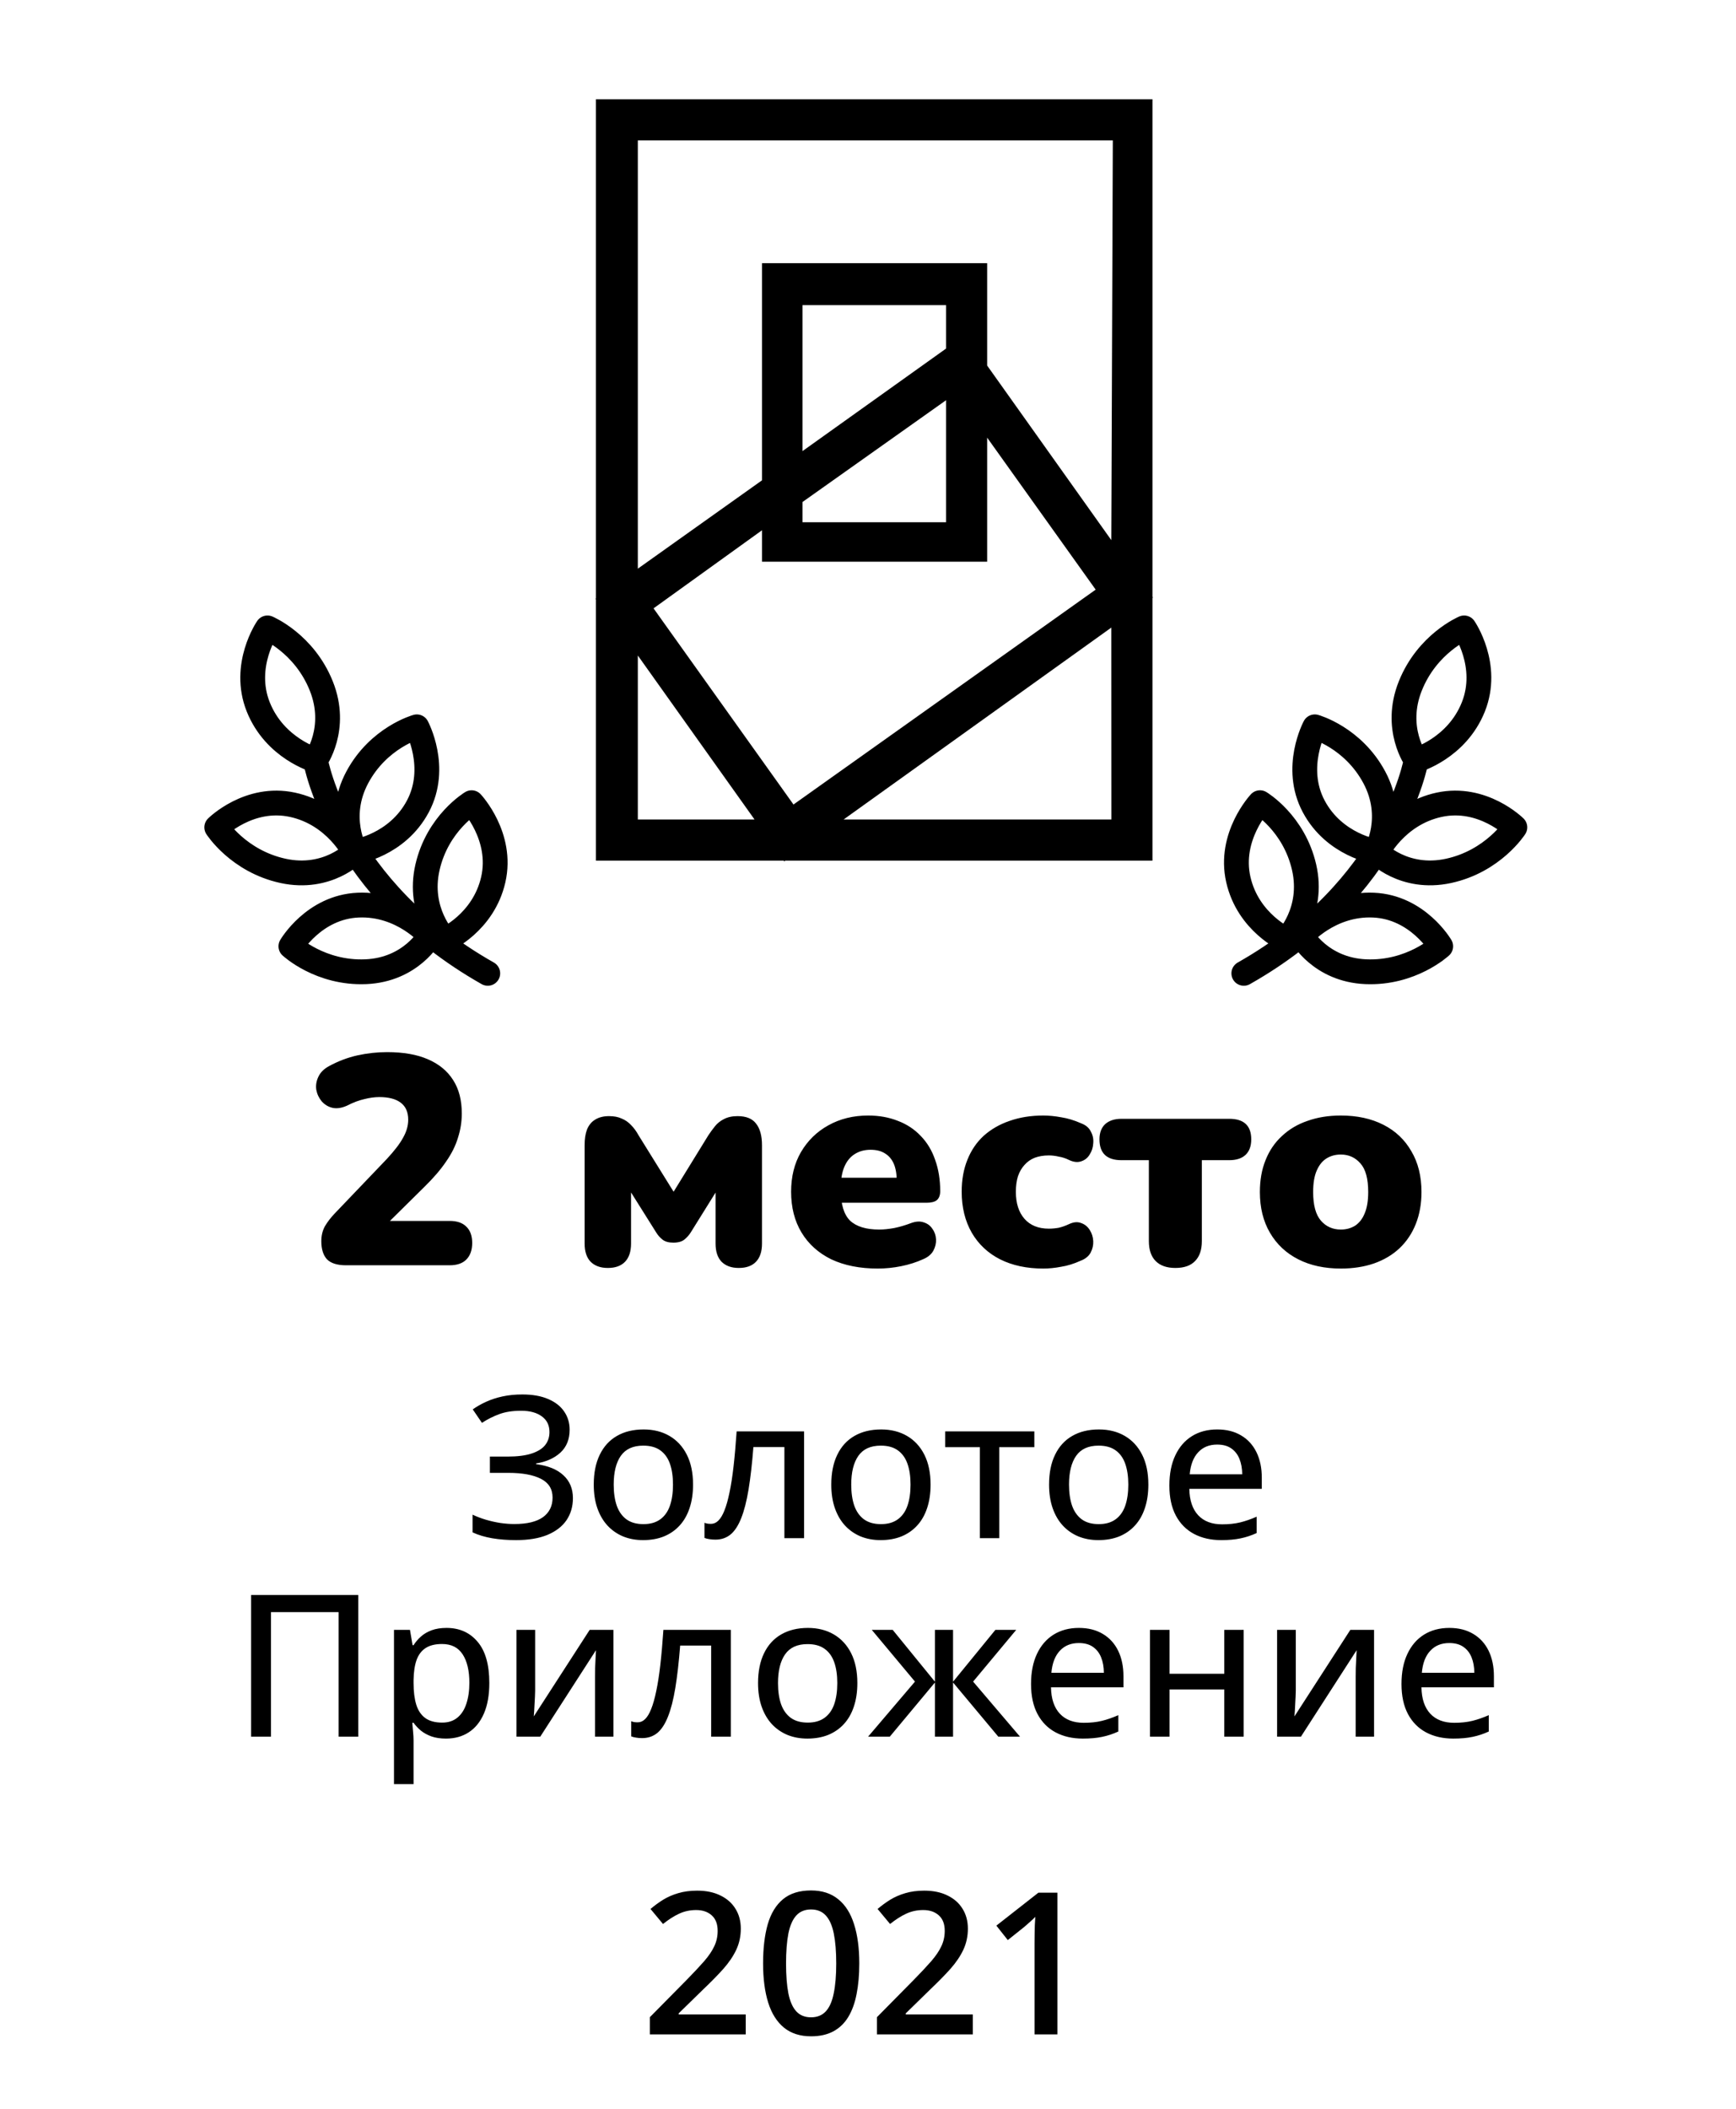<?xml version="1.0" encoding="UTF-8"?> <svg xmlns="http://www.w3.org/2000/svg" width="140" height="170" viewBox="0 0 140 170" fill="none"> <g clip-path="url(#clip0_1417_3685)"> <path d="M27.905 102C27.201 102 26.689 101.84 26.369 101.52C26.065 101.184 25.913 100.696 25.913 100.056C25.913 99.608 26.009 99.208 26.201 98.856C26.409 98.504 26.673 98.16 26.993 97.824L31.193 93.432C31.817 92.76 32.257 92.184 32.513 91.704C32.785 91.224 32.921 90.744 32.921 90.264C32.921 89.656 32.721 89.2 32.321 88.896C31.921 88.592 31.345 88.44 30.593 88.44C30.209 88.44 29.801 88.496 29.369 88.608C28.937 88.704 28.473 88.88 27.977 89.136C27.545 89.328 27.153 89.384 26.801 89.304C26.465 89.224 26.177 89.048 25.937 88.776C25.713 88.504 25.569 88.192 25.505 87.84C25.457 87.488 25.513 87.144 25.673 86.808C25.833 86.456 26.121 86.168 26.537 85.944C27.273 85.544 28.033 85.256 28.817 85.08C29.617 84.904 30.417 84.816 31.217 84.816C32.529 84.816 33.625 85.008 34.505 85.392C35.401 85.776 36.081 86.336 36.545 87.072C37.009 87.792 37.241 88.688 37.241 89.76C37.241 90.432 37.137 91.088 36.929 91.728C36.737 92.368 36.417 93.008 35.969 93.648C35.537 94.288 34.953 94.968 34.217 95.688L30.329 99.528V98.424H36.257C36.849 98.424 37.297 98.576 37.601 98.88C37.921 99.184 38.081 99.624 38.081 100.2C38.081 100.776 37.921 101.224 37.601 101.544C37.297 101.848 36.849 102 36.257 102H27.905ZM49.019 102.216C48.427 102.216 47.963 102.048 47.627 101.712C47.307 101.376 47.147 100.888 47.147 100.248V92.328C47.147 91.816 47.211 91.392 47.339 91.056C47.483 90.704 47.699 90.44 47.987 90.264C48.291 90.072 48.667 89.976 49.115 89.976C49.515 89.976 49.851 90.04 50.123 90.168C50.411 90.28 50.667 90.456 50.891 90.696C51.115 90.92 51.315 91.192 51.491 91.512L54.323 96.072L57.131 91.512C57.291 91.272 57.467 91.032 57.659 90.792C57.851 90.552 58.091 90.36 58.379 90.216C58.683 90.056 59.051 89.976 59.483 89.976C60.171 89.976 60.667 90.176 60.971 90.576C61.291 90.976 61.451 91.56 61.451 92.328V100.248C61.451 100.888 61.291 101.376 60.971 101.712C60.651 102.048 60.187 102.216 59.579 102.216C58.987 102.216 58.523 102.048 58.187 101.712C57.867 101.376 57.707 100.888 57.707 100.248V95.136H58.331L55.715 99.336C55.587 99.544 55.419 99.736 55.211 99.912C55.003 100.088 54.699 100.176 54.299 100.176C53.931 100.176 53.643 100.096 53.435 99.936C53.227 99.776 53.051 99.576 52.907 99.336L50.267 95.136H50.891V100.248C50.891 100.888 50.731 101.376 50.411 101.712C50.091 102.048 49.627 102.216 49.019 102.216ZM70.783 102.264C69.343 102.264 68.095 102.016 67.039 101.52C65.999 101.008 65.199 100.288 64.639 99.36C64.079 98.432 63.799 97.336 63.799 96.072C63.799 94.856 64.063 93.792 64.591 92.88C65.135 91.952 65.871 91.232 66.799 90.72C67.743 90.192 68.815 89.928 70.015 89.928C70.895 89.928 71.695 90.072 72.415 90.36C73.135 90.632 73.751 91.04 74.263 91.584C74.775 92.112 75.159 92.752 75.415 93.504C75.687 94.256 75.823 95.096 75.823 96.024C75.823 96.344 75.735 96.584 75.559 96.744C75.383 96.888 75.103 96.96 74.719 96.96H67.375V94.944H72.703L72.319 95.256C72.319 94.664 72.239 94.184 72.079 93.816C71.919 93.448 71.679 93.168 71.359 92.976C71.055 92.784 70.671 92.688 70.207 92.688C69.711 92.688 69.279 92.808 68.911 93.048C68.559 93.272 68.287 93.608 68.095 94.056C67.903 94.504 67.807 95.064 67.807 95.736V95.952C67.807 97.088 68.055 97.904 68.551 98.4C69.063 98.88 69.847 99.12 70.903 99.12C71.255 99.12 71.655 99.08 72.103 99C72.567 98.904 73.007 98.776 73.423 98.616C73.839 98.456 74.199 98.432 74.503 98.544C74.807 98.64 75.039 98.816 75.199 99.072C75.375 99.312 75.471 99.592 75.487 99.912C75.503 100.216 75.431 100.52 75.271 100.824C75.111 101.112 74.847 101.336 74.479 101.496C73.919 101.752 73.319 101.944 72.679 102.072C72.055 102.2 71.423 102.264 70.783 102.264ZM84.132 102.264C82.805 102.264 81.644 102.016 80.653 101.52C79.677 101.024 78.916 100.312 78.373 99.384C77.829 98.44 77.556 97.336 77.556 96.072C77.556 95.112 77.709 94.256 78.013 93.504C78.317 92.736 78.757 92.088 79.332 91.56C79.924 91.032 80.621 90.632 81.421 90.36C82.237 90.072 83.141 89.928 84.132 89.928C84.597 89.928 85.085 89.976 85.597 90.072C86.109 90.152 86.636 90.312 87.18 90.552C87.564 90.696 87.829 90.92 87.972 91.224C88.132 91.512 88.197 91.824 88.165 92.16C88.148 92.496 88.052 92.8 87.876 93.072C87.716 93.344 87.484 93.528 87.18 93.624C86.892 93.72 86.564 93.68 86.197 93.504C85.941 93.376 85.668 93.288 85.38 93.24C85.109 93.176 84.844 93.144 84.588 93.144C84.156 93.144 83.772 93.208 83.436 93.336C83.117 93.464 82.844 93.656 82.621 93.912C82.397 94.152 82.221 94.456 82.093 94.824C81.981 95.192 81.924 95.608 81.924 96.072C81.924 97 82.156 97.728 82.621 98.256C83.085 98.784 83.74 99.048 84.588 99.048C84.844 99.048 85.109 99.024 85.38 98.976C85.653 98.912 85.924 98.816 86.197 98.688C86.564 98.512 86.892 98.48 87.18 98.592C87.469 98.688 87.701 98.872 87.876 99.144C88.052 99.416 88.148 99.72 88.165 100.056C88.18 100.376 88.109 100.688 87.948 100.992C87.788 101.28 87.516 101.496 87.132 101.64C86.605 101.88 86.085 102.04 85.573 102.12C85.076 102.216 84.597 102.264 84.132 102.264ZM94.787 102.216C94.099 102.216 93.571 102.032 93.203 101.664C92.835 101.296 92.651 100.76 92.651 100.056V93.528H90.443C89.259 93.528 88.667 92.968 88.667 91.848C88.667 91.32 88.819 90.912 89.123 90.624C89.443 90.336 89.883 90.192 90.443 90.192H99.131C100.315 90.192 100.907 90.744 100.907 91.848C100.907 92.392 100.755 92.808 100.451 93.096C100.147 93.384 99.707 93.528 99.131 93.528H96.923V100.056C96.923 100.76 96.739 101.296 96.371 101.664C96.019 102.032 95.491 102.216 94.787 102.216ZM108.131 102.264C106.819 102.264 105.675 102.016 104.699 101.52C103.723 101.024 102.963 100.312 102.419 99.384C101.875 98.456 101.603 97.36 101.603 96.096C101.603 95.136 101.755 94.28 102.059 93.528C102.363 92.76 102.803 92.112 103.379 91.584C103.955 91.04 104.643 90.632 105.443 90.36C106.243 90.072 107.139 89.928 108.131 89.928C109.443 89.928 110.587 90.176 111.563 90.672C112.539 91.168 113.291 91.88 113.819 92.808C114.363 93.72 114.635 94.816 114.635 96.096C114.635 97.04 114.483 97.896 114.179 98.664C113.875 99.432 113.435 100.088 112.859 100.632C112.299 101.16 111.611 101.568 110.795 101.856C109.995 102.128 109.107 102.264 108.131 102.264ZM108.131 99.12C108.563 99.12 108.947 99.016 109.283 98.808C109.619 98.584 109.875 98.256 110.051 97.824C110.243 97.376 110.339 96.8 110.339 96.096C110.339 95.024 110.131 94.256 109.715 93.792C109.299 93.312 108.771 93.072 108.131 93.072C107.699 93.072 107.315 93.176 106.979 93.384C106.643 93.592 106.379 93.92 106.187 94.368C105.995 94.8 105.899 95.376 105.899 96.096C105.899 97.152 106.107 97.92 106.523 98.4C106.939 98.88 107.475 99.12 108.131 99.12Z" fill="black"></path> <path d="M45.938 115.258C45.938 116.029 45.69 116.643 45.195 117.102C44.7 117.555 44.047 117.846 43.234 117.977V118.031C44.198 118.156 44.932 118.456 45.438 118.93C45.948 119.398 46.203 120.013 46.203 120.773C46.203 121.445 46.031 122.036 45.688 122.547C45.344 123.052 44.831 123.448 44.148 123.734C43.466 124.016 42.62 124.156 41.609 124.156C40.927 124.156 40.292 124.107 39.703 124.008C39.115 123.909 38.583 123.75 38.109 123.531V122.102C38.432 122.258 38.786 122.393 39.172 122.508C39.557 122.622 39.948 122.711 40.344 122.773C40.745 122.831 41.122 122.859 41.477 122.859C42.503 122.859 43.273 122.674 43.789 122.305C44.305 121.93 44.562 121.404 44.562 120.727C44.562 120.034 44.247 119.529 43.617 119.211C42.992 118.893 42.12 118.734 41 118.734H39.508V117.422H40.938C41.724 117.422 42.365 117.341 42.859 117.18C43.359 117.018 43.727 116.792 43.961 116.5C44.195 116.203 44.312 115.852 44.312 115.445C44.312 114.898 44.107 114.477 43.695 114.18C43.284 113.878 42.729 113.727 42.031 113.727C41.339 113.727 40.75 113.818 40.266 114C39.781 114.177 39.315 114.411 38.867 114.703L38.125 113.617C38.448 113.388 38.81 113.182 39.211 113C39.612 112.818 40.055 112.674 40.539 112.57C41.023 112.466 41.552 112.414 42.125 112.414C42.943 112.414 43.635 112.536 44.203 112.781C44.771 113.021 45.2 113.354 45.492 113.781C45.789 114.208 45.938 114.701 45.938 115.258ZM55.891 119.68C55.891 120.388 55.797 121.021 55.609 121.578C55.427 122.13 55.159 122.599 54.805 122.984C54.456 123.365 54.034 123.656 53.539 123.859C53.044 124.057 52.484 124.156 51.859 124.156C51.276 124.156 50.74 124.057 50.25 123.859C49.766 123.656 49.346 123.365 48.992 122.984C48.638 122.599 48.365 122.13 48.172 121.578C47.979 121.021 47.883 120.388 47.883 119.68C47.883 118.737 48.044 117.935 48.367 117.273C48.69 116.607 49.151 116.102 49.75 115.758C50.354 115.409 51.073 115.234 51.906 115.234C52.698 115.234 53.393 115.409 53.992 115.758C54.591 116.107 55.057 116.612 55.391 117.273C55.724 117.935 55.891 118.737 55.891 119.68ZM49.492 119.68C49.492 120.341 49.575 120.911 49.742 121.391C49.914 121.865 50.175 122.229 50.523 122.484C50.878 122.74 51.333 122.867 51.891 122.867C52.438 122.867 52.888 122.74 53.242 122.484C53.596 122.229 53.857 121.865 54.023 121.391C54.19 120.911 54.273 120.341 54.273 119.68C54.273 119.023 54.19 118.461 54.023 117.992C53.857 117.523 53.596 117.164 53.242 116.914C52.893 116.664 52.438 116.539 51.875 116.539C51.052 116.539 50.448 116.815 50.062 117.367C49.682 117.914 49.492 118.685 49.492 119.68ZM64.844 124H63.258V116.656H60.758C60.654 117.99 60.523 119.13 60.367 120.078C60.211 121.021 60.013 121.792 59.773 122.391C59.539 122.984 59.253 123.422 58.914 123.703C58.575 123.979 58.167 124.117 57.688 124.117C57.516 124.117 57.354 124.104 57.203 124.078C57.052 124.057 56.922 124.023 56.812 123.977V122.758C56.891 122.789 56.974 122.812 57.062 122.828C57.151 122.839 57.245 122.844 57.344 122.844C57.557 122.844 57.753 122.758 57.93 122.586C58.112 122.409 58.276 122.135 58.422 121.766C58.573 121.391 58.708 120.911 58.828 120.328C58.953 119.745 59.062 119.044 59.156 118.227C59.25 117.404 59.333 116.458 59.406 115.391H64.844V124ZM75.047 119.68C75.047 120.388 74.953 121.021 74.766 121.578C74.583 122.13 74.315 122.599 73.961 122.984C73.612 123.365 73.19 123.656 72.695 123.859C72.201 124.057 71.641 124.156 71.016 124.156C70.432 124.156 69.896 124.057 69.406 123.859C68.922 123.656 68.503 123.365 68.148 122.984C67.794 122.599 67.521 122.13 67.328 121.578C67.135 121.021 67.039 120.388 67.039 119.68C67.039 118.737 67.201 117.935 67.523 117.273C67.846 116.607 68.307 116.102 68.906 115.758C69.51 115.409 70.229 115.234 71.062 115.234C71.854 115.234 72.549 115.409 73.148 115.758C73.747 116.107 74.213 116.612 74.547 117.273C74.88 117.935 75.047 118.737 75.047 119.68ZM68.648 119.68C68.648 120.341 68.732 120.911 68.898 121.391C69.07 121.865 69.331 122.229 69.68 122.484C70.034 122.74 70.49 122.867 71.047 122.867C71.594 122.867 72.044 122.74 72.398 122.484C72.753 122.229 73.013 121.865 73.18 121.391C73.346 120.911 73.43 120.341 73.43 119.68C73.43 119.023 73.346 118.461 73.18 117.992C73.013 117.523 72.753 117.164 72.398 116.914C72.049 116.664 71.594 116.539 71.031 116.539C70.208 116.539 69.604 116.815 69.219 117.367C68.838 117.914 68.648 118.685 68.648 119.68ZM83.414 116.664H80.586V124H79.023V116.664H76.227V115.391H83.414V116.664ZM92.609 119.68C92.609 120.388 92.516 121.021 92.328 121.578C92.146 122.13 91.878 122.599 91.523 122.984C91.174 123.365 90.753 123.656 90.258 123.859C89.763 124.057 89.203 124.156 88.578 124.156C87.995 124.156 87.458 124.057 86.969 123.859C86.484 123.656 86.065 123.365 85.711 122.984C85.357 122.599 85.083 122.13 84.891 121.578C84.698 121.021 84.602 120.388 84.602 119.68C84.602 118.737 84.763 117.935 85.086 117.273C85.409 116.607 85.87 116.102 86.469 115.758C87.073 115.409 87.792 115.234 88.625 115.234C89.417 115.234 90.112 115.409 90.711 115.758C91.31 116.107 91.776 116.612 92.109 117.273C92.443 117.935 92.609 118.737 92.609 119.68ZM86.211 119.68C86.211 120.341 86.294 120.911 86.461 121.391C86.633 121.865 86.893 122.229 87.242 122.484C87.596 122.74 88.052 122.867 88.609 122.867C89.156 122.867 89.607 122.74 89.961 122.484C90.315 122.229 90.576 121.865 90.742 121.391C90.909 120.911 90.992 120.341 90.992 119.68C90.992 119.023 90.909 118.461 90.742 117.992C90.576 117.523 90.315 117.164 89.961 116.914C89.612 116.664 89.156 116.539 88.594 116.539C87.771 116.539 87.167 116.815 86.781 117.367C86.401 117.914 86.211 118.685 86.211 119.68ZM98.164 115.234C98.914 115.234 99.557 115.396 100.094 115.719C100.63 116.036 101.042 116.487 101.328 117.07C101.615 117.654 101.758 118.341 101.758 119.133V120.023H95.914C95.93 120.945 96.167 121.654 96.625 122.148C97.083 122.638 97.727 122.883 98.555 122.883C99.102 122.883 99.588 122.831 100.016 122.727C100.443 122.622 100.885 122.469 101.344 122.266V123.586C100.911 123.784 100.477 123.927 100.039 124.016C99.607 124.109 99.088 124.156 98.484 124.156C97.651 124.156 96.919 123.99 96.289 123.656C95.664 123.323 95.177 122.831 94.828 122.18C94.479 121.523 94.305 120.716 94.305 119.758C94.305 118.81 94.463 118 94.781 117.328C95.099 116.651 95.547 116.133 96.125 115.773C96.703 115.414 97.383 115.234 98.164 115.234ZM98.156 116.453C97.521 116.453 97.01 116.661 96.625 117.078C96.24 117.49 96.013 118.081 95.945 118.852H100.18C100.174 118.378 100.099 117.961 99.953 117.602C99.807 117.242 99.586 116.961 99.289 116.758C98.997 116.555 98.62 116.453 98.156 116.453ZM20.25 140V128.578H28.891V140H27.305V129.961H21.852V140H20.25ZM36.008 131.234C37.055 131.234 37.891 131.607 38.516 132.352C39.146 133.091 39.461 134.198 39.461 135.672C39.461 136.651 39.315 137.474 39.023 138.141C38.737 138.802 38.331 139.305 37.805 139.648C37.284 139.987 36.672 140.156 35.969 140.156C35.526 140.156 35.138 140.099 34.805 139.984C34.471 139.865 34.185 139.708 33.945 139.516C33.711 139.318 33.513 139.107 33.352 138.883H33.25C33.271 139.086 33.292 139.323 33.312 139.594C33.339 139.859 33.352 140.099 33.352 140.312V143.828H31.773V131.391H33.062L33.273 132.625H33.352C33.513 132.37 33.711 132.138 33.945 131.93C34.185 131.716 34.474 131.547 34.812 131.422C35.151 131.297 35.55 131.234 36.008 131.234ZM35.648 132.531C35.096 132.531 34.654 132.641 34.32 132.859C33.992 133.073 33.75 133.393 33.594 133.82C33.443 134.247 33.362 134.784 33.352 135.43V135.68C33.352 136.367 33.425 136.948 33.57 137.422C33.716 137.891 33.958 138.25 34.297 138.5C34.635 138.745 35.091 138.867 35.664 138.867C36.154 138.867 36.56 138.734 36.883 138.469C37.211 138.203 37.453 137.828 37.609 137.344C37.771 136.859 37.852 136.297 37.852 135.656C37.852 134.682 37.672 133.919 37.312 133.367C36.953 132.81 36.398 132.531 35.648 132.531ZM43.156 131.391V136.297C43.156 136.417 43.151 136.573 43.141 136.766C43.135 136.953 43.125 137.151 43.109 137.359C43.099 137.568 43.089 137.763 43.078 137.945C43.068 138.128 43.057 138.268 43.047 138.367L47.555 131.391H49.469V140H47.984V135.188C47.984 134.995 47.987 134.758 47.992 134.477C48.003 134.19 48.016 133.914 48.031 133.648C48.047 133.383 48.057 133.177 48.062 133.031L43.57 140H41.648V131.391H43.156ZM58.938 140H57.352V132.656H54.852C54.747 133.99 54.617 135.13 54.461 136.078C54.305 137.021 54.107 137.792 53.867 138.391C53.633 138.984 53.346 139.422 53.008 139.703C52.669 139.979 52.26 140.117 51.781 140.117C51.609 140.117 51.448 140.104 51.297 140.078C51.146 140.057 51.016 140.023 50.906 139.977V138.758C50.984 138.789 51.068 138.812 51.156 138.828C51.245 138.839 51.339 138.844 51.438 138.844C51.651 138.844 51.846 138.758 52.023 138.586C52.206 138.409 52.37 138.135 52.516 137.766C52.667 137.391 52.802 136.911 52.922 136.328C53.047 135.745 53.156 135.044 53.25 134.227C53.344 133.404 53.427 132.458 53.5 131.391H58.938V140ZM69.141 135.68C69.141 136.388 69.047 137.021 68.859 137.578C68.677 138.13 68.409 138.599 68.055 138.984C67.706 139.365 67.284 139.656 66.789 139.859C66.294 140.057 65.734 140.156 65.109 140.156C64.526 140.156 63.99 140.057 63.5 139.859C63.016 139.656 62.596 139.365 62.242 138.984C61.888 138.599 61.615 138.13 61.422 137.578C61.229 137.021 61.133 136.388 61.133 135.68C61.133 134.737 61.294 133.935 61.617 133.273C61.94 132.607 62.401 132.102 63 131.758C63.604 131.409 64.323 131.234 65.156 131.234C65.948 131.234 66.643 131.409 67.242 131.758C67.841 132.107 68.307 132.612 68.641 133.273C68.974 133.935 69.141 134.737 69.141 135.68ZM62.742 135.68C62.742 136.341 62.825 136.911 62.992 137.391C63.164 137.865 63.425 138.229 63.773 138.484C64.128 138.74 64.583 138.867 65.141 138.867C65.688 138.867 66.138 138.74 66.492 138.484C66.846 138.229 67.107 137.865 67.273 137.391C67.44 136.911 67.523 136.341 67.523 135.68C67.523 135.023 67.44 134.461 67.273 133.992C67.107 133.523 66.846 133.164 66.492 132.914C66.143 132.664 65.688 132.539 65.125 132.539C64.302 132.539 63.698 132.815 63.312 133.367C62.932 133.914 62.742 134.685 62.742 135.68ZM81.953 131.391L78.477 135.562L82.258 140H80.508L76.859 135.633V140H75.398V135.633L71.758 140H70.008L73.789 135.562L70.305 131.391H71.992L75.398 135.57V131.391H76.859V135.57L80.273 131.391H81.953ZM87.008 131.234C87.758 131.234 88.401 131.396 88.938 131.719C89.474 132.036 89.885 132.487 90.172 133.07C90.458 133.654 90.602 134.341 90.602 135.133V136.023H84.758C84.773 136.945 85.01 137.654 85.469 138.148C85.927 138.638 86.57 138.883 87.398 138.883C87.945 138.883 88.432 138.831 88.859 138.727C89.287 138.622 89.729 138.469 90.188 138.266V139.586C89.755 139.784 89.32 139.927 88.883 140.016C88.451 140.109 87.932 140.156 87.328 140.156C86.495 140.156 85.763 139.99 85.133 139.656C84.508 139.323 84.021 138.831 83.672 138.18C83.323 137.523 83.148 136.716 83.148 135.758C83.148 134.81 83.307 134 83.625 133.328C83.943 132.651 84.391 132.133 84.969 131.773C85.547 131.414 86.227 131.234 87.008 131.234ZM87 132.453C86.365 132.453 85.854 132.661 85.469 133.078C85.083 133.49 84.857 134.081 84.789 134.852H89.023C89.018 134.378 88.943 133.961 88.797 133.602C88.651 133.242 88.43 132.961 88.133 132.758C87.841 132.555 87.463 132.453 87 132.453ZM94.32 131.391V134.93H98.734V131.391H100.297V140H98.734V136.195H94.32V140H92.742V131.391H94.32ZM104.5 131.391V136.297C104.5 136.417 104.495 136.573 104.484 136.766C104.479 136.953 104.469 137.151 104.453 137.359C104.443 137.568 104.432 137.763 104.422 137.945C104.411 138.128 104.401 138.268 104.391 138.367L108.898 131.391H110.812V140H109.328V135.188C109.328 134.995 109.331 134.758 109.336 134.477C109.346 134.19 109.359 133.914 109.375 133.648C109.391 133.383 109.401 133.177 109.406 133.031L104.914 140H102.992V131.391H104.5ZM116.883 131.234C117.633 131.234 118.276 131.396 118.812 131.719C119.349 132.036 119.76 132.487 120.047 133.07C120.333 133.654 120.477 134.341 120.477 135.133V136.023H114.633C114.648 136.945 114.885 137.654 115.344 138.148C115.802 138.638 116.445 138.883 117.273 138.883C117.82 138.883 118.307 138.831 118.734 138.727C119.161 138.622 119.604 138.469 120.062 138.266V139.586C119.63 139.784 119.195 139.927 118.758 140.016C118.326 140.109 117.807 140.156 117.203 140.156C116.37 140.156 115.638 139.99 115.008 139.656C114.383 139.323 113.896 138.831 113.547 138.18C113.198 137.523 113.023 136.716 113.023 135.758C113.023 134.81 113.182 134 113.5 133.328C113.818 132.651 114.266 132.133 114.844 131.773C115.422 131.414 116.102 131.234 116.883 131.234ZM116.875 132.453C116.24 132.453 115.729 132.661 115.344 133.078C114.958 133.49 114.732 134.081 114.664 134.852H118.898C118.893 134.378 118.818 133.961 118.672 133.602C118.526 133.242 118.305 132.961 118.008 132.758C117.716 132.555 117.339 132.453 116.875 132.453Z" fill="black"></path> <path d="M92.94 8H48.06V48.257H48L48.06 48.318V69.382H63.201L63.261 69.442L63.322 69.382H92.94V48.179H93L92.94 48.119V8ZM51.438 66.062V52.844L60.849 66.062H51.438ZM52.705 49.042L61.452 42.747V45.282H79.609V35.281L88.361 47.533L63.991 64.855L52.705 49.042ZM76.297 32.263V42.101H64.715V40.471L76.297 32.263ZM64.715 36.367V24.598H76.297V28.099L64.715 36.367ZM89.628 66.062H68.033L89.622 50.593L89.628 66.062ZM89.628 43.55L79.609 29.469V21.218H61.452V38.721L51.438 45.843V11.32H89.743L89.622 43.55H89.628Z" fill="black"></path> <path d="M60.141 164H52.406V162.617L55.367 159.617C55.94 159.034 56.411 158.531 56.781 158.109C57.151 157.682 57.425 157.279 57.602 156.898C57.784 156.518 57.875 156.104 57.875 155.656C57.875 155.104 57.716 154.688 57.398 154.406C57.081 154.12 56.661 153.977 56.141 153.977C55.646 153.977 55.188 154.076 54.766 154.273C54.349 154.466 53.917 154.742 53.469 155.102L52.461 153.891C52.779 153.62 53.117 153.372 53.477 153.148C53.841 152.924 54.247 152.747 54.695 152.617C55.143 152.482 55.654 152.414 56.227 152.414C56.95 152.414 57.575 152.544 58.102 152.805C58.628 153.06 59.031 153.417 59.312 153.875C59.599 154.333 59.742 154.867 59.742 155.477C59.742 156.091 59.62 156.659 59.375 157.18C59.13 157.701 58.781 158.216 58.328 158.727C57.875 159.232 57.336 159.781 56.711 160.375L54.734 162.305V162.391H60.141V164ZM69.297 158.281C69.297 159.203 69.224 160.029 69.078 160.758C68.938 161.482 68.713 162.096 68.406 162.602C68.099 163.107 67.698 163.492 67.203 163.758C66.708 164.023 66.109 164.156 65.406 164.156C64.526 164.156 63.8 163.924 63.227 163.461C62.654 162.992 62.229 162.32 61.953 161.445C61.677 160.565 61.539 159.51 61.539 158.281C61.539 157.052 61.664 156 61.914 155.125C62.169 154.245 62.581 153.57 63.148 153.102C63.716 152.633 64.469 152.398 65.406 152.398C66.292 152.398 67.021 152.633 67.594 153.102C68.172 153.565 68.599 154.237 68.875 155.117C69.156 155.992 69.297 157.047 69.297 158.281ZM63.391 158.281C63.391 159.245 63.453 160.049 63.578 160.695C63.708 161.341 63.922 161.826 64.219 162.148C64.516 162.466 64.912 162.625 65.406 162.625C65.901 162.625 66.297 162.466 66.594 162.148C66.891 161.831 67.104 161.349 67.234 160.703C67.37 160.057 67.438 159.25 67.438 158.281C67.438 157.323 67.372 156.521 67.242 155.875C67.112 155.229 66.898 154.745 66.602 154.422C66.305 154.094 65.906 153.93 65.406 153.93C64.906 153.93 64.508 154.094 64.211 154.422C63.919 154.745 63.708 155.229 63.578 155.875C63.453 156.521 63.391 157.323 63.391 158.281ZM78.453 164H70.719V162.617L73.68 159.617C74.253 159.034 74.724 158.531 75.094 158.109C75.463 157.682 75.737 157.279 75.914 156.898C76.096 156.518 76.188 156.104 76.188 155.656C76.188 155.104 76.029 154.688 75.711 154.406C75.393 154.12 74.974 153.977 74.453 153.977C73.958 153.977 73.5 154.076 73.078 154.273C72.662 154.466 72.229 154.742 71.781 155.102L70.773 153.891C71.091 153.62 71.43 153.372 71.789 153.148C72.154 152.924 72.56 152.747 73.008 152.617C73.456 152.482 73.966 152.414 74.539 152.414C75.263 152.414 75.888 152.544 76.414 152.805C76.94 153.06 77.344 153.417 77.625 153.875C77.912 154.333 78.055 154.867 78.055 155.477C78.055 156.091 77.932 156.659 77.688 157.18C77.443 157.701 77.094 158.216 76.641 158.727C76.188 159.232 75.648 159.781 75.023 160.375L73.047 162.305V162.391H78.453V164ZM85.273 164H83.43V156.648C83.43 156.404 83.432 156.159 83.438 155.914C83.443 155.669 83.448 155.43 83.453 155.195C83.463 154.961 83.477 154.737 83.492 154.523C83.383 154.643 83.247 154.773 83.086 154.914C82.93 155.055 82.763 155.201 82.586 155.352L81.273 156.398L80.352 155.234L83.742 152.578H85.273V164Z" fill="black"></path> <path d="M25.438 61.276C25.438 61.276 22.168 60.34 20.828 56.992C19.489 53.641 21.571 50.618 21.571 50.618C21.571 50.618 24.538 51.866 25.911 55.301C27.285 58.735 25.438 61.276 25.438 61.276ZM25.438 61.276C25.462 61.411 27.272 71.64 39.336 78.466M28.809 62.674C27.087 65.902 28.665 68.659 28.665 68.659C28.665 68.659 32.019 68.158 33.697 65.01C35.376 61.863 33.614 58.593 33.614 58.593C33.614 58.593 30.533 59.444 28.809 62.674ZM22.829 70.206C26.434 70.986 28.592 68.721 28.592 68.721C28.592 68.721 27.101 65.635 23.585 64.876C20.072 64.117 17.479 66.696 17.479 66.696C17.479 66.696 19.221 69.425 22.829 70.206ZM29.5 78.335C33.17 78.177 34.677 75.429 34.677 75.429C34.677 75.429 32.461 72.81 28.882 72.966C25.305 73.12 23.459 76.285 23.459 76.285C23.459 76.285 25.828 78.493 29.5 78.335ZM34.474 69.921C33.657 73.501 35.891 75.762 35.891 75.762C35.891 75.762 38.984 74.4 39.78 70.909C40.576 67.419 38.032 64.709 38.032 64.709C38.032 64.709 35.292 66.339 34.474 69.921Z" stroke="black" stroke-width="2" stroke-linecap="round" stroke-linejoin="round"></path> <path d="M114.207 61.276C114.207 61.276 117.477 60.34 118.817 56.992C120.156 53.641 118.074 50.618 118.074 50.618C118.074 50.618 115.106 51.866 113.734 55.301C112.36 58.735 114.207 61.276 114.207 61.276ZM114.207 61.276C114.183 61.411 112.373 71.64 100.308 78.466M110.836 62.674C112.558 65.902 110.98 68.659 110.98 68.659C110.98 68.659 107.626 68.158 105.947 65.01C104.269 61.863 106.031 58.593 106.031 58.593C106.031 58.593 109.112 59.444 110.836 62.674ZM116.816 70.206C113.211 70.986 111.053 68.721 111.053 68.721C111.053 68.721 112.544 65.635 116.06 64.876C119.573 64.117 122.166 66.696 122.166 66.696C122.166 66.696 120.424 69.425 116.816 70.206ZM110.144 78.335C106.475 78.177 104.968 75.429 104.968 75.429C104.968 75.429 107.184 72.81 110.763 72.966C114.34 73.12 116.186 76.285 116.186 76.285C116.186 76.285 113.817 78.493 110.144 78.335ZM105.171 69.921C105.988 73.501 103.754 75.762 103.754 75.762C103.754 75.762 100.661 74.4 99.865 70.909C99.069 67.419 101.613 64.709 101.613 64.709C101.613 64.709 104.353 66.339 105.171 69.921Z" stroke="black" stroke-width="2" stroke-linecap="round" stroke-linejoin="round"></path> </g> <defs> <clipPath id="clip0_1417_3685"> <rect width="140" height="170" fill="white"></rect> </clipPath> </defs> </svg> 